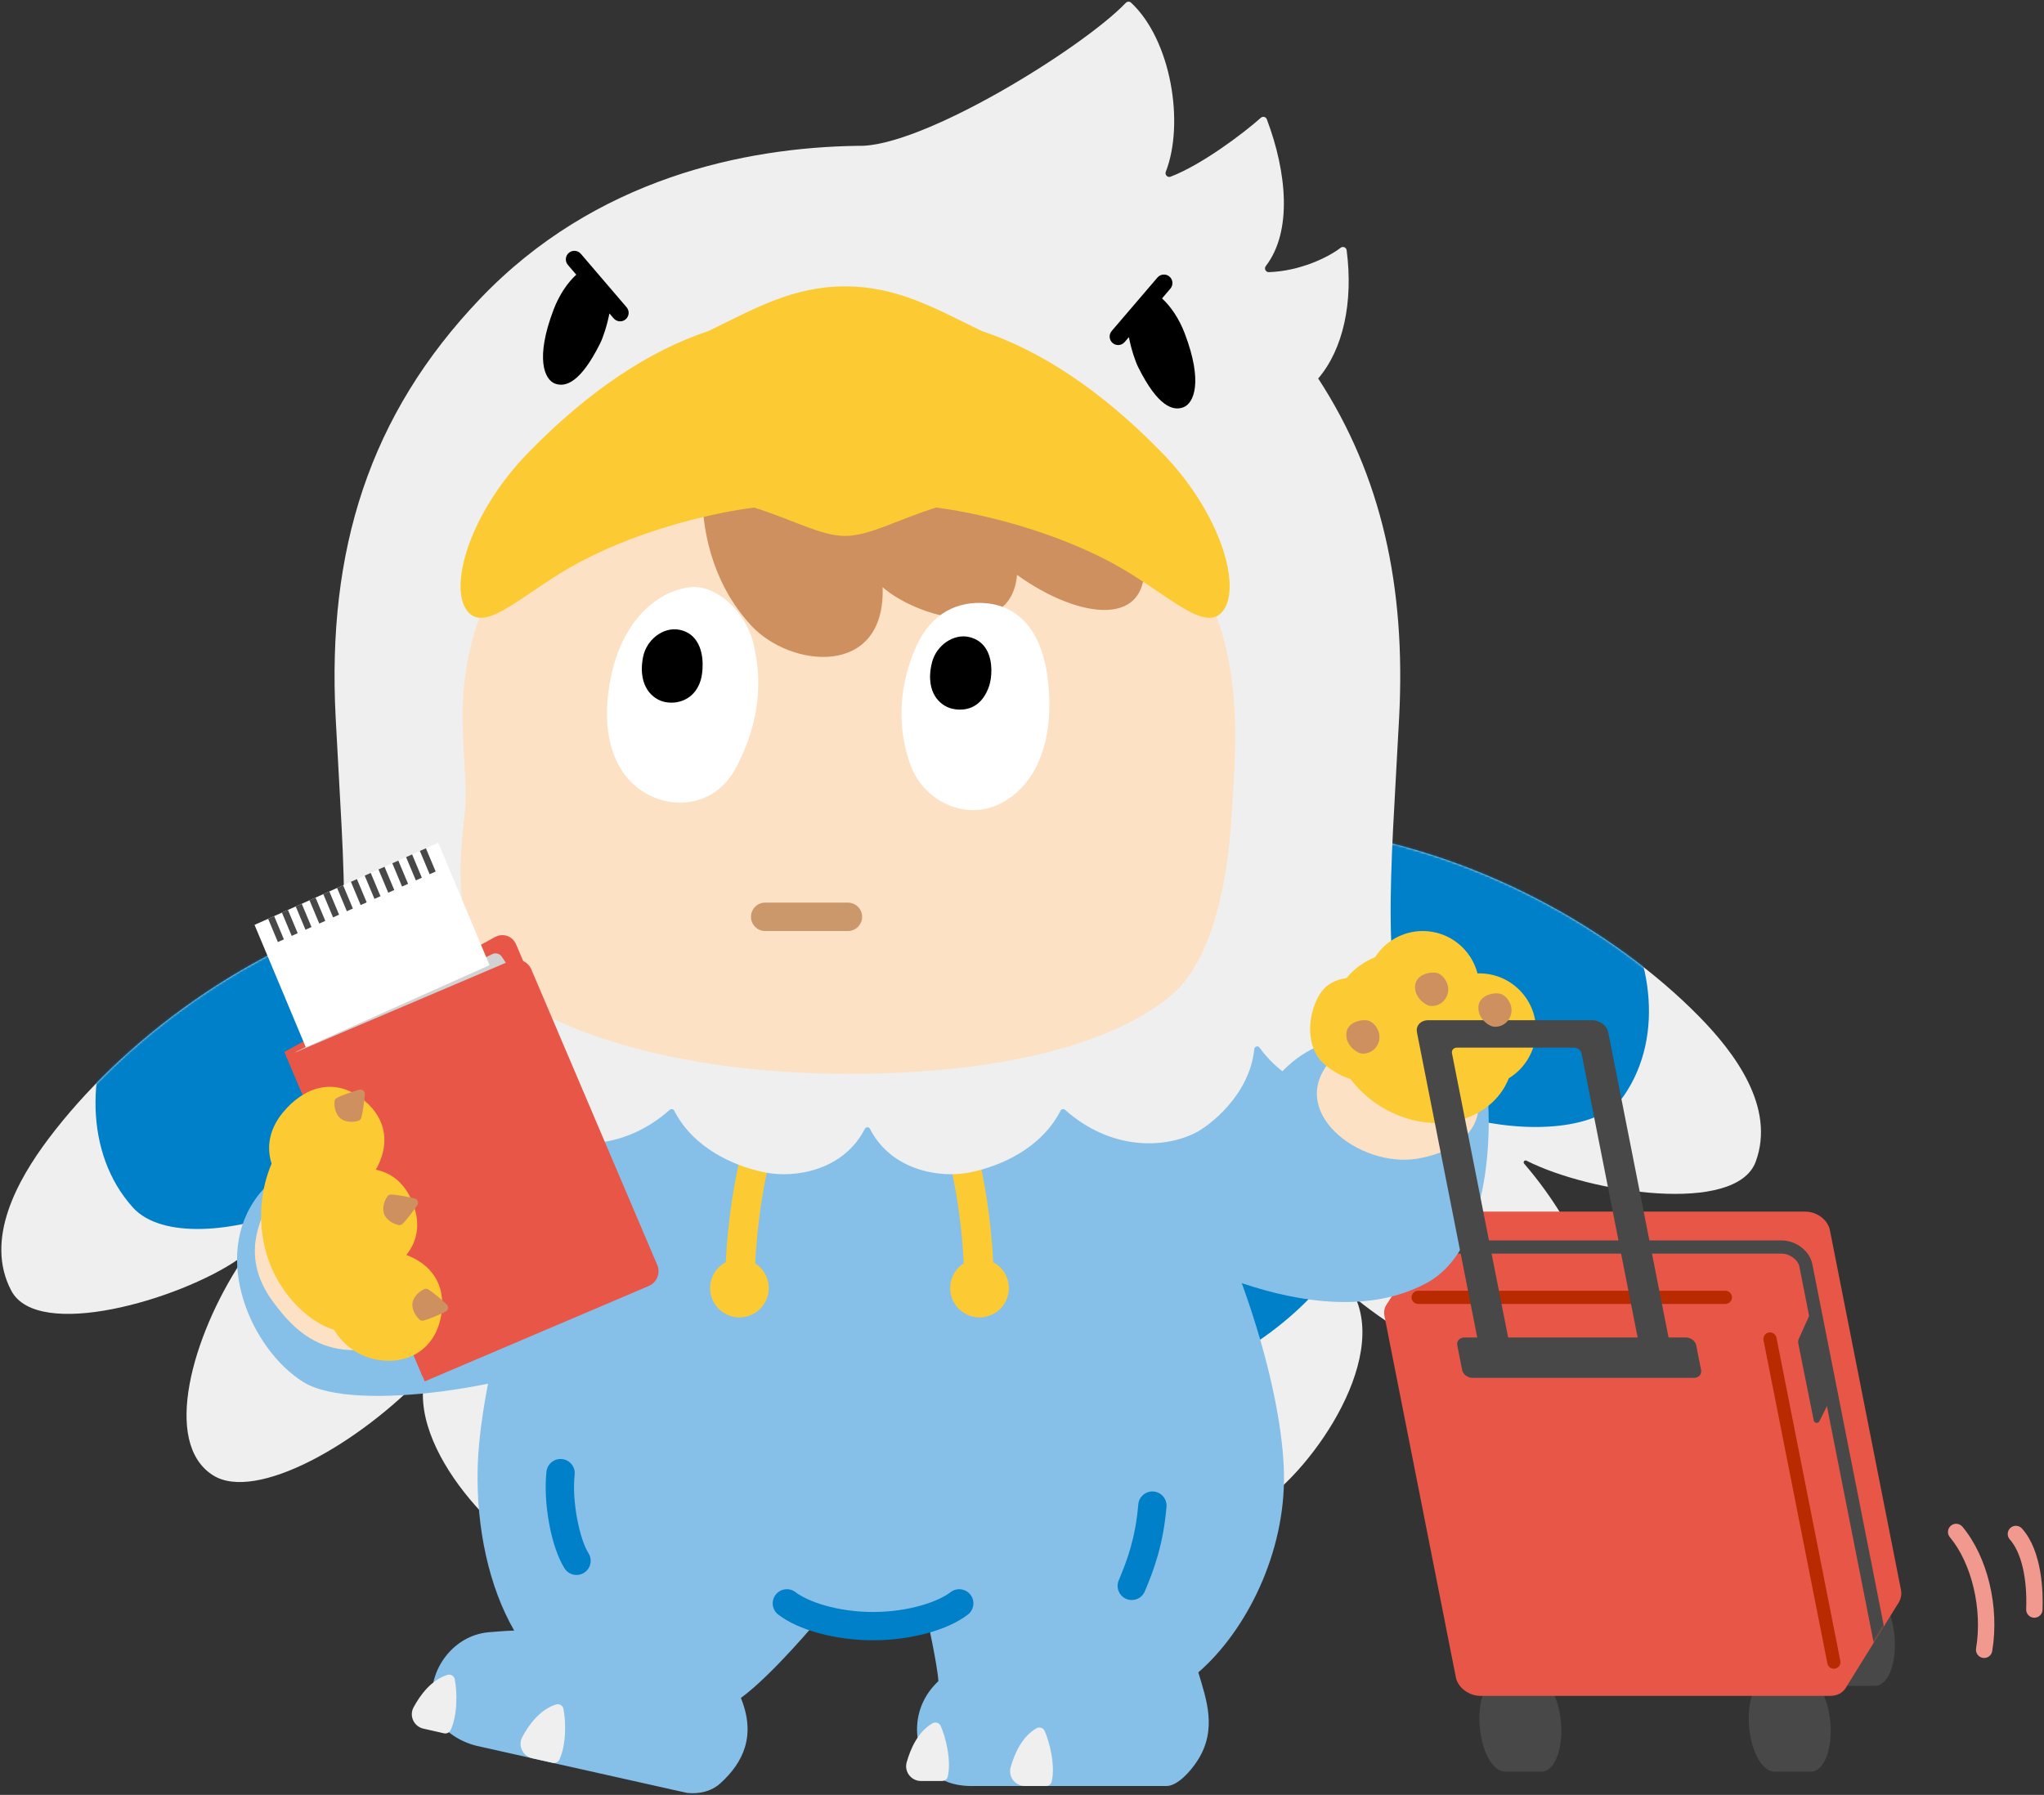 <svg width="970" height="852" viewBox="0 0 970 852" fill="none" xmlns="http://www.w3.org/2000/svg">
<rect x="0" y="0" width="970" height="852" fill="#333333" stroke="none"/>
<path d="M442.068 522.086C474.095 478.978 527.767 381.175 626.675 393.933C700.231 403.421 766.412 441.882 806.331 482.509C823.079 499.555 842.737 525.522 833.183 551.447C823.873 576.71 754.722 566.368 724.405 550.941C723.503 550.482 722.636 551.603 723.298 552.368C750.822 584.16 771.979 632.425 749.966 650.957C731.568 666.446 679.256 645.495 643.438 616.421C658.225 650.583 616.741 705.061 593.729 716.315C570.718 727.568 545.215 665.601 545.215 665.601L457.378 588.483L442.068 522.086Z" fill="#EFEFEF"/>
<mask id="mask0_243_3209" style="mask-type:luminance" maskUnits="userSpaceOnUse" x="442" y="392" width="394" height="326">
<path d="M442.068 522.086C474.095 478.978 527.767 381.175 626.675 393.933C700.231 403.421 766.412 441.882 806.331 482.509C823.079 499.555 842.737 525.522 833.183 551.447C823.873 576.71 754.722 566.368 724.405 550.941C723.503 550.482 722.636 551.603 723.298 552.368C750.822 584.16 771.979 632.425 749.966 650.957C731.568 666.446 679.256 645.495 643.438 616.421C658.225 650.583 616.741 705.061 593.729 716.315C570.718 727.568 545.215 665.601 545.215 665.601L457.378 588.483L442.068 522.086Z" fill="white"/>
</mask>
<g mask="url(#mask0_243_3209)">
<path d="M762.723 421.945C783.95 450.773 790.396 491.284 770.739 519.966C759.244 536.741 724.134 538.071 696.267 530.672C695.455 530.457 694.743 531.187 694.949 532.001C706.454 577.361 674.502 610.331 631.81 603.95C618.01 623.559 577.657 659.313 526.362 660.513L463.158 631.638L412.033 492.779L552.13 368.414L727.912 390.85L762.723 421.945Z" fill="#0080C8"/>
</g>
<path d="M739.858 811.574C737.593 801.472 732.454 795.42 727.646 796.509H712.537C711.794 796.349 711.049 796.342 710.31 796.509C709.561 796.679 708.82 797.007 708.099 797.536C702.751 801.458 700.537 814.103 703.155 825.779C705.24 835.078 709.761 840.937 714.216 840.964L714.218 840.984L731.858 840.984L731.857 840.973C732.893 840.917 733.923 840.544 734.914 839.817C740.263 835.894 742.476 823.25 739.858 811.574Z" fill="#484848"/>
<path d="M867.686 811.574C865.421 801.472 860.282 795.42 855.474 796.509H840.365C839.622 796.349 838.877 796.342 838.138 796.509C837.389 796.679 836.648 797.007 835.927 797.536C830.579 801.458 828.365 814.103 830.983 825.779C833.068 835.078 837.589 840.937 842.044 840.964L842.046 840.984L859.686 840.984L859.685 840.973C860.721 840.917 861.751 840.544 862.743 839.817C868.091 835.894 870.304 823.25 867.686 811.574Z" fill="#484848"/>
<path d="M898.149 770.81C895.884 760.708 890.745 754.656 885.937 755.745H870.828C870.085 755.586 869.339 755.578 868.601 755.745C867.852 755.915 867.11 756.243 866.39 756.772C861.042 760.695 858.828 773.339 861.446 785.015C863.531 794.314 868.051 800.173 872.507 800.2L872.509 800.221H890.149L890.148 800.21C891.184 800.153 892.214 799.781 893.205 799.053C898.554 795.131 900.767 782.486 898.149 770.81Z" fill="#484848"/>
<path d="M902.133 754.7L868.393 583.913C867.435 579.061 862.222 575.127 856.751 575.127H690.787C687.704 575.127 685.236 576.403 683.806 578.362L683.75 578.363L683.413 578.899C683.383 578.95 683.346 578.998 683.317 579.05L658.262 618.891L695.647 649.87L716.517 755.508C717.475 760.361 722.687 764.295 728.159 764.295H833.736L875.902 801.204L900.157 762.116C901.862 759.789 902.657 757.349 902.133 754.7Z" fill="#E85648"/>
<mask id="mask1_243_3209" style="mask-type:luminance" maskUnits="userSpaceOnUse" x="658" y="575" width="245" height="227">
<path d="M902.133 754.7L868.393 583.913C867.435 579.061 862.222 575.127 856.751 575.127H690.787C687.704 575.127 685.236 576.403 683.806 578.362L683.75 578.363L683.413 578.899C683.383 578.95 683.346 578.998 683.317 579.05L658.262 618.891L695.647 649.87L716.517 755.508C717.475 760.361 722.687 764.295 728.159 764.295H833.736L875.902 801.204L900.157 762.116C901.862 759.789 902.657 757.349 902.133 754.7Z" fill="white"/>
</mask>
<g mask="url(#mask1_243_3209)">
<path d="M889.793 782.852L853.93 601.327C853.26 597.933 849.336 595.065 845.36 595.065H663.242V588.803H845.36C852.361 588.803 858.823 593.771 860.076 600.114L895.939 781.639L889.793 782.852Z" fill="#484848"/>
</g>
<path d="M868.502 804.994H702.538C697.067 804.994 691.855 801.06 690.896 796.207L656.996 624.613C656.038 619.76 659.696 615.826 665.167 615.826H831.13C836.601 615.826 841.814 619.76 842.773 624.613L876.672 796.207C877.631 801.06 873.973 804.994 868.502 804.994Z" fill="#E85648"/>
<path d="M803.796 654.051H698.816C696.496 654.051 694.286 652.383 693.879 650.325L691.561 638.589C691.154 636.532 692.706 634.863 695.026 634.863H800.006C802.326 634.863 804.536 636.532 804.943 638.589L807.261 650.325C807.668 652.383 806.117 654.051 803.796 654.051Z" fill="#484848"/>
<path d="M870.271 792.115C868.805 792.115 867.496 791.082 867.201 789.591L836.897 636.201C836.564 634.506 837.668 632.858 839.364 632.522C841.067 632.183 842.707 633.295 843.043 634.988L873.347 788.378C873.68 790.073 872.576 791.721 870.88 792.057C870.676 792.098 870.471 792.115 870.271 792.115Z" fill="#BA2A00"/>
<path d="M818.799 618.954H672.989C671.26 618.954 669.857 617.551 669.857 615.823C669.857 614.094 671.26 612.691 672.989 612.691H818.799C820.528 612.691 821.93 614.094 821.93 615.823C821.93 617.551 820.528 618.954 818.799 618.954Z" fill="#BA2A00"/>
<path d="M858.889 623.87L853.639 635.505C853.329 636.191 853.243 636.957 853.391 637.694L860.729 674.247C861 675.593 862.822 675.834 863.433 674.604L868.775 663.849C868.915 663.568 868.959 663.25 868.901 662.941L861.619 624.197C861.359 622.811 859.469 622.585 858.889 623.87Z" fill="#484848"/>
<path d="M389.126 531.672C351.661 493.194 285.486 403.38 189.146 429.15C117.5 448.315 57.007 495.22 22.834 540.785C8.495 559.902 -7.543 588.248 5.367 612.676C17.947 636.48 85.114 617.053 113.116 597.739C113.949 597.165 114.957 598.16 114.403 599.006C91.34 634.17 76.776 684.815 101.054 700.262C121.344 713.172 170.414 685.465 202.056 651.895C191.933 687.717 240.28 736.208 264.582 744.309C288.883 752.409 305.937 687.605 305.937 687.605L382.763 599.513L389.126 531.672Z" fill="#EFEFEF"/>
<mask id="mask2_243_3209" style="mask-type:luminance" maskUnits="userSpaceOnUse" x="0" y="424" width="390" height="322">
<path d="M389.126 531.672C351.661 493.194 285.486 403.38 189.146 429.15C117.5 448.315 57.007 495.22 22.834 540.785C8.495 559.902 -7.543 588.248 5.367 612.676C17.947 636.48 85.114 617.053 113.116 597.739C113.949 597.165 114.957 598.16 114.403 599.006C91.34 634.17 76.776 684.815 101.054 700.262C121.344 713.172 170.414 685.465 202.056 651.895C191.933 687.717 240.28 736.208 264.582 744.309C288.883 752.409 305.937 687.605 305.937 687.605L382.763 599.513L389.126 531.672Z" fill="white"/>
</mask>
<g mask="url(#mask2_243_3209)">
<path d="M58.019 474.966C40.806 506.355 39.793 547.363 63.082 573.184C76.702 588.284 111.677 584.943 138.316 573.912C139.092 573.59 139.895 574.22 139.799 575.054C134.416 621.54 170.46 649.978 211.928 637.987C228.208 655.591 272.949 685.674 323.949 680.057L382.763 643.05L415.008 498.634L259.646 393.961L88.396 439.526L58.019 474.966Z" fill="#0080C8"/>
</g>
<path d="M296.217 717.638C293.02 717.638 290.182 715.356 289.59 712.1C287.837 702.458 286.457 684.637 287.211 669.229C287.391 665.51 290.552 662.606 294.275 662.824C297.995 663.006 300.862 666.169 300.68 669.888C299.899 685.858 301.601 702.775 302.858 709.687C303.524 713.351 301.093 716.862 297.43 717.527C297.022 717.602 296.616 717.638 296.217 717.638Z" fill="#0080C8"/>
<path d="M556.02 766.118C555.15 766.118 554.266 765.949 553.414 765.592C549.98 764.152 548.364 760.2 549.804 756.765C553.914 746.962 557.72 736.818 559.123 720.563C559.443 716.853 562.733 714.098 566.42 714.425C570.131 714.745 572.879 718.012 572.558 721.722C570.991 739.908 566.601 751.582 562.24 761.981C561.157 764.564 558.655 766.118 556.02 766.118Z" fill="#0080C8"/>
<path d="M521.843 793.549C505.54 800.692 487.372 803.403 475.558 800.455C471.945 799.553 469.746 795.893 470.647 792.28C471.55 788.667 475.207 786.47 478.822 787.37C486.039 789.171 500.887 788.006 516.431 781.196C531.975 774.386 542.896 764.26 546.465 757.734C548.253 754.467 552.349 753.266 555.617 755.053C558.883 756.84 560.084 760.937 558.297 764.205C552.455 774.888 538.146 786.406 521.843 793.549Z" fill="#0080C8"/>
<path d="M609.314 699.328C608.558 661.493 589.915 599.848 565.652 556.891C554.399 536.967 528.554 474.519 510.514 439.711H318.114C300.074 474.519 272.447 536.062 262.974 556.891C244.347 597.85 227.409 659.91 226.653 697.744C226.101 725.308 232.007 753.238 244.015 773.998C240.023 774.102 235.556 774.501 232.178 774.765C214.28 776.154 201.686 794.519 205.665 811.444C207.753 820.324 217.591 826.683 226.321 828.741L326.031 851.053C331.813 851.663 337.573 850.391 341.89 846.468C352.83 836.525 358.845 823.792 351.593 805.994C366.696 794.913 388.586 768.496 388.586 768.496C395.168 770.956 414.313 771.89 414.313 771.89C414.313 771.89 433.459 770.956 440.041 768.496C440.041 768.496 444.941 790.692 445.317 798.007C432.54 809.97 432.674 827.517 441.155 839.624C445.277 845.508 453.526 847.973 461.931 847.775H553.6C558.595 847.775 564.784 841.25 568.461 835.436C577.752 820.741 572.407 806.402 568.68 793.845C591.38 774.171 610.071 737.163 609.314 699.328Z" fill="#86BFE8"/>
<path d="M215.8 797.072C216.985 802.87 217.213 814.159 213.83 821.257C213.274 822.424 211.984 823.051 210.722 822.766L200.929 820.555C196.424 819.537 194.067 814.504 196.259 810.439C199.417 804.58 204.706 797.355 212.359 795.027C213.868 794.568 215.484 795.527 215.8 797.072Z" fill="#EFEFEF"/>
<path d="M267.377 811.1C268.573 816.896 268.823 828.185 265.454 835.289C264.9 836.457 263.612 837.086 262.349 836.804L252.551 834.611C248.044 833.602 245.678 828.574 247.862 824.504C251.009 818.639 256.284 811.405 263.933 809.062C265.441 808.6 267.058 809.556 267.377 811.1Z" fill="#EFEFEF"/>
<path d="M273.597 747.598C271.377 747.598 269.204 746.499 267.923 744.486C261.608 734.562 257.68 713.513 259.346 698.518C259.756 694.829 263.096 692.181 266.767 692.583C270.454 692.993 273.112 696.314 272.702 700.003C271.289 712.719 275.134 730.789 279.259 737.271C281.251 740.402 280.329 744.554 277.198 746.546C276.081 747.258 274.831 747.598 273.597 747.598Z" fill="#0080C8"/>
<path d="M537.093 759.499C536.227 759.499 535.346 759.331 534.497 758.975C531.075 757.54 529.465 753.602 530.899 750.18C534.995 740.412 538.788 730.304 540.186 714.108C540.504 710.411 543.783 707.665 547.456 707.991C551.154 708.31 553.892 711.565 553.573 715.262C552.01 733.383 547.636 745.015 543.292 755.377C542.212 757.95 539.719 759.499 537.093 759.499Z" fill="#0080C8"/>
<path d="M414.317 778.608C396.581 778.608 378.916 773.817 369.312 766.403C366.375 764.135 365.833 759.916 368.099 756.979C370.369 754.042 374.585 753.499 377.524 755.766C383.39 760.295 397.407 765.169 414.317 765.169C431.226 765.169 445.243 760.295 451.109 755.766C454.047 753.499 458.266 754.041 460.534 756.979C462.801 759.916 462.258 764.135 459.321 766.403C449.717 773.817 432.052 778.608 414.317 778.608Z" fill="#0080C8"/>
<path d="M446.385 819.214C448.817 824.609 451.526 835.571 449.79 843.239C449.504 844.5 448.385 845.395 447.091 845.395H437.051C432.432 845.395 429.025 841.005 430.268 836.556C432.058 830.146 435.626 821.934 442.578 817.978C443.949 817.198 445.736 817.777 446.385 819.214Z" fill="#EFEFEF"/>
<path d="M495.715 821.593C498.148 826.988 500.856 837.95 499.12 845.618C498.834 846.879 497.715 847.774 496.421 847.774H486.381C481.762 847.774 478.355 843.384 479.598 838.935C481.388 832.525 484.956 824.313 491.908 820.356C493.279 819.576 495.066 820.155 495.715 821.593Z" fill="#EFEFEF"/>
<path d="M358.399 599.701C359.067 584.201 361.946 562.199 366.03 548.124L352.632 544.236C348.639 557.997 345.165 581.346 344.431 599.119C341.07 600.889 338.434 604.005 337.418 607.975C335.513 615.423 340.005 623.006 347.454 624.912C354.903 626.818 362.485 622.325 364.391 614.877C365.92 608.903 363.326 602.85 358.399 599.701Z" fill="#FCCB34"/>
<path d="M478.328 607.975C477.312 604.005 474.676 600.889 471.315 599.119C470.579 581.346 467.107 557.997 463.114 544.236L449.715 548.124C453.799 562.199 456.678 584.201 457.347 599.701C452.419 602.85 449.826 608.903 451.355 614.877C453.261 622.325 460.843 626.818 468.292 624.912C475.74 623.006 480.233 615.423 478.328 607.975Z" fill="#FCCB34"/>
<path d="M546.918 482.428C573.979 478.899 568.715 476.971 596.047 485.719C601.732 476.014 635.888 494.289 635.888 494.289C675.462 513.302 686.672 513.617 704.054 506.187C708.604 524.922 710.155 591.25 676.901 609.091C623.217 637.893 543.578 588.009 543.578 588.009L506.75 516.591L546.918 482.428Z" fill="#86BFE8"/>
<path d="M249.975 506.977C249.975 506.977 144.927 538.154 122.448 567.483C99.969 596.811 119.265 640.644 143.945 656.013C168.625 671.382 250.715 657 276.864 642.359L299.522 527.112L249.975 506.977Z" fill="#86BFE8"/>
<path d="M663.99 340.297C667.15 278.685 655.762 226.064 625.569 179.659C637.478 165.696 642.267 143.377 639.067 118.783C638.891 117.43 637.297 116.772 636.22 117.608C630.363 122.152 616.963 128.663 602.177 129.186C600.656 129.24 599.775 127.503 600.702 126.295C613.36 109.798 610.697 81.81 601.185 56.614C600.745 55.449 599.266 55.085 598.339 55.917C590.61 62.858 570.365 78.251 555.486 83.873C554.046 84.417 552.679 82.97 553.239 81.535C562.146 58.686 555.911 19.179 536.762 1.264C536.042 0.591 534.91 0.674 534.23 1.386C513.958 22.616 437.382 70.27 407.089 69.22C353.648 69.982 282.508 84.493 227.803 141.836C175.071 197.112 155.223 261.318 159.273 340.297C163.217 417.209 168.707 464.544 151.225 513.305C150.391 515.63 151.392 518.265 153.647 519.272C175.356 528.964 210.041 519.179 225.505 497.291C226.259 496.224 227.888 496.667 228.021 497.967C230.31 520.346 250.027 534.771 255.972 537.746C271.361 545.446 296.408 545.833 317.798 526.844C318.492 526.227 319.557 526.43 319.982 527.256C329.038 544.868 347.95 553.511 363.139 556.548C377.363 559.391 400.355 555.56 410.392 535.864C410.905 534.857 412.359 534.857 412.872 535.864C422.909 555.56 445.9 559.391 460.124 556.548C475.313 553.511 494.225 544.868 503.282 527.256C503.707 526.43 504.771 526.227 505.466 526.844C526.855 545.833 551.902 545.446 567.291 537.746C573.236 534.771 592.954 520.346 595.242 497.967C595.375 496.667 597.004 496.224 597.758 497.291C613.222 519.179 647.907 528.964 669.616 519.272C671.871 518.265 672.872 515.63 672.038 513.305C654.556 464.544 660.046 417.209 663.99 340.297Z" fill="#EFEFEF"/>
<path d="M402.51 509.729C485.552 509.729 534.03 491.383 556.398 471.918C575.413 455.37 582.758 418.511 584.519 386.281C585.493 368.446 588.069 345.131 583.927 318.505C579.786 291.879 570.32 274.935 559.079 262.832L402.51 202.318L245.941 262.832C234.7 274.935 225.234 291.879 221.093 318.505C216.951 345.131 222.573 368.013 220.501 386.281C216.863 418.353 216.313 443.683 237.067 466.159C257.182 487.944 319.468 509.729 402.51 509.729Z" fill="#FCE1C5"/>
<path d="M334.747 213.728C330.588 239.146 333.865 272.421 356.468 296.915C375.074 317.077 420.245 321.871 418.859 278.747C435.962 293.536 479.863 305.234 482.635 272.883C512.213 294.142 546.874 298.764 542.715 264.552C537.177 218.998 489.568 186.923 489.568 186.923L422.556 178.143L334.747 213.728Z" fill="#CE905E"/>
<path d="M401.055 254.396C412.52 254.396 425.285 246.888 444.219 240.941C460.094 242.848 495.654 250.192 526.885 266.751C553.11 280.656 571.605 301.385 580.425 289.945C589.244 278.504 579.392 243.477 551.162 214.602C522.431 185.215 493.878 166.448 465.922 157.129C443.829 146.43 425.939 135.943 401.055 135.943C376.171 135.943 358.281 146.43 336.187 157.129C308.231 166.448 279.679 185.215 250.948 214.602C222.717 243.477 212.866 278.504 221.685 289.945C230.504 301.385 248.999 280.656 275.225 266.751C306.456 250.192 342.015 242.848 357.89 240.941C376.824 246.888 389.59 254.396 401.055 254.396Z" fill="#FCCB34"/>
<path d="M327.452 278.747C312.165 280.554 295.24 294.155 289.755 322.149C284.157 350.718 292.764 370.07 308.604 377.702C323.201 384.736 340.446 380.49 348.781 365.302C358.308 347.941 363.083 327.288 357.408 304.967C353.504 289.61 339.388 277.337 327.452 278.747Z" fill="white"/>
<path d="M330.523 304.251C328.611 301.381 325.841 299.583 322.292 298.91C314.785 297.497 306.772 303.571 305.158 311.935C303.613 319.935 305.511 324.89 307.375 327.635C309.372 330.58 312.426 332.633 315.752 333.265C316.692 333.444 317.658 333.536 318.635 333.536C324.703 333.536 331.091 329.956 332.923 321.268C333.01 320.851 335.021 311.006 330.523 304.251Z" fill="black"/>
<path d="M468.041 286.34C483.599 287.78 497.14 299.985 497.968 332.299C498.696 360.72 486.243 377.636 471.096 382.982C455.878 388.354 438.236 379.461 432.252 363.552C425.411 345.368 426.688 325.248 434.557 307.366C441.837 290.823 454.704 285.105 468.041 286.34Z" fill="white"/>
<path d="M468.273 308.585C466.498 305.394 463.739 303.319 460.076 302.419C452.642 300.589 444.327 306.245 442.271 314.511C440.302 322.416 441.932 327.463 443.646 330.305C445.483 333.353 448.423 335.567 451.712 336.377C452.55 336.584 453.928 336.841 455.577 336.841C459.994 336.841 466.351 334.995 469.478 325.38C470.639 321.812 471.339 314.096 468.273 308.585Z" fill="black"/>
<path d="M402.378 441.942H363.136C359.411 441.942 356.393 438.923 356.393 435.198C356.393 431.474 359.411 428.455 363.136 428.455H402.378C406.102 428.455 409.121 431.474 409.121 435.198C409.121 438.923 406.102 441.942 402.378 441.942Z" fill="#CA986B"/>
<path d="M297.363 145.861L275.643 120.479C274.192 118.782 271.638 118.58 269.939 120.035C268.241 121.487 268.043 124.041 269.495 125.739L273.474 130.389C269.37 134.133 265.376 139.972 262.706 146.986C253.894 170.141 258.363 180.183 263.36 182.077C268.356 183.971 275.489 181.611 284.737 163.136C286.127 160.358 288.023 154.784 289.206 148.775L291.214 151.121C292.015 152.057 293.149 152.537 294.291 152.537C295.221 152.537 296.156 152.218 296.919 151.565C298.617 150.113 298.815 147.559 297.363 145.861Z" fill="black"/>
<path d="M562.218 158.242C559.549 151.229 555.554 145.39 551.45 141.646L555.429 136.996C556.881 135.298 556.683 132.744 554.985 131.292C553.284 129.836 550.732 130.037 549.281 131.735L527.562 157.118C526.109 158.816 526.307 161.37 528.005 162.822C528.768 163.475 529.704 163.794 530.633 163.794C531.776 163.794 532.909 163.314 533.71 162.378L535.718 160.031C536.901 166.041 538.797 171.614 540.188 174.392C549.435 192.867 556.568 195.228 561.565 193.334C566.561 191.44 571.03 181.397 562.218 158.242Z" fill="black"/>
<path d="M127.705 570.687C123.196 579.479 114.288 596.946 129.304 617.566C144.32 638.187 163.626 652.988 212.657 627.056C261.688 601.124 212.657 543.967 212.657 543.967L158.704 533.912L127.705 570.687Z" fill="#FCE1C5"/>
<path d="M300.65 599.106L200.673 653.621L134.949 499.31L234.927 444.795C238.738 442.717 243.222 444.308 244.943 448.349L304.435 588.027C306.155 592.068 304.461 597.028 300.65 599.106Z" fill="#E85648"/>
<path d="M141.091 498.948L233.584 452.908C235.174 452.117 237.103 452.626 238.097 454.097L241.581 459.258C242.826 461.102 242.081 463.625 240.034 464.497L144.056 505.375C142.257 506.141 140.177 505.304 139.411 503.505C138.676 501.781 139.413 499.783 141.091 498.948Z" fill="#D2D2D2"/>
<path d="M135.84 501.398L242.15 456.119C246.019 454.471 250.498 456.274 252.145 460.143L311.898 600.435C313.546 604.303 311.742 608.782 307.874 610.43L201.563 655.709L135.84 501.398Z" fill="#E85648"/>
<path d="M232.32 458.14L145.14 497.13L120.793 439.016L207.973 400.025L232.32 458.14Z" fill="white"/>
<path d="M134.732 445.901L131.872 447.18L127.244 436.132L130.103 434.854L134.732 445.901Z" fill="#484848"/>
<path d="M141.277 442.971L138.417 444.25L133.789 433.203L136.648 431.924L141.277 442.971Z" fill="#484848"/>
<path d="M147.827 440.042L144.968 441.32L140.34 430.273L143.199 428.994L147.827 440.042Z" fill="#484848"/>
<path d="M154.372 437.118L151.513 438.396L146.885 427.349L149.744 426.07L154.372 437.118Z" fill="#484848"/>
<path d="M160.917 434.188L158.058 435.467L153.43 424.419L156.289 423.141L160.917 434.188Z" fill="#484848"/>
<path d="M167.462 431.258L164.603 432.537L159.975 421.49L162.834 420.211L167.462 431.258Z" fill="#484848"/>
<path d="M174.013 428.335L171.154 429.613L166.525 418.566L169.385 417.287L174.013 428.335Z" fill="#484848"/>
<path d="M180.558 425.405L177.699 426.684L173.07 415.636L175.93 414.357L180.558 425.405Z" fill="#484848"/>
<path d="M187.103 422.475L184.244 423.754L179.615 412.706L182.474 411.428L187.103 422.475Z" fill="#484848"/>
<path d="M193.654 419.545L190.794 420.824L186.166 409.777L189.025 408.498L193.654 419.545Z" fill="#484848"/>
<path d="M200.198 416.622L197.339 417.9L192.711 406.853L195.57 405.574L200.198 416.622Z" fill="#484848"/>
<path d="M206.743 413.692L203.884 414.971L199.256 403.923L202.115 402.645L206.743 413.692Z" fill="#484848"/>
<path d="M192.822 595.718C197.97 589.359 199.735 581.018 195.943 571.163C192.338 561.794 185.931 556.783 178.363 555.222C184.633 544.171 184.285 531.739 172.657 522.2C158.914 510.928 144.274 515.864 134.188 528.161C127.275 536.59 126.608 545.268 128.893 552.345C123.934 563.966 121.908 579.222 126.394 594.89C132.155 615.016 147.68 628.153 158.508 631.209C162.296 637.504 168.7 643.02 176.944 644.995C192.41 648.7 206.843 641.209 209.485 623.632C211.645 609.268 204.198 599.941 192.822 595.718Z" fill="#FCCB34"/>
<path d="M182.283 576.305C183.123 578.486 185.752 580.76 189.142 581.516C189.809 581.665 190.501 581.431 190.994 580.957C193.198 578.84 196.15 574.787 197.992 572.139C198.85 570.907 198.195 569.205 196.733 568.866C193.59 568.135 188.684 567.107 185.629 567.013C184.945 566.992 184.275 567.282 183.879 567.84C181.871 570.673 181.444 574.123 182.283 576.305Z" fill="#CE905E"/>
<path d="M161.551 530.878C163.358 532.36 166.768 533.039 170.088 532.022C170.742 531.822 171.228 531.277 171.423 530.621C172.294 527.692 172.859 522.711 173.153 519.497C173.29 518.002 171.881 516.846 170.441 517.273C167.348 518.191 162.574 519.719 159.871 521.146C159.266 521.466 158.827 522.049 158.758 522.73C158.411 526.185 159.744 529.395 161.551 530.878Z" fill="#CE905E"/>
<path d="M195.736 618.491C196.083 616.18 198.158 613.391 201.304 611.919C201.924 611.629 202.649 611.708 203.234 612.064C205.844 613.654 209.602 616.972 211.974 619.159C213.078 620.176 212.807 621.979 211.453 622.627C208.542 624.02 203.975 626.086 201.013 626.839C200.35 627.007 199.633 626.869 199.126 626.41C196.552 624.078 195.388 620.803 195.736 618.491Z" fill="#CE905E"/>
<path d="M635.915 494.531C610.952 495.041 586.5 531.27 589.556 554.419C592.613 577.569 632.858 584.789 632.858 584.789L687.285 582.903L668.518 494.531H635.915Z" fill="#86BFE8"/>
<path d="M632.318 502.471C609.34 527.14 644.906 554.44 672.326 550.034C699.746 545.628 706.648 526.544 698.129 515.393L632.318 502.471Z" fill="#FCE1C5"/>
<path d="M728.92 488.912C728.92 474.074 716.892 462.046 702.054 462.046C701.757 462.046 701.469 462.08 701.173 462.09C698.187 450.507 687.702 441.938 675.186 441.938C665.678 441.938 657.343 446.891 652.568 454.344C647.272 456.505 642.606 459.834 638.964 464.285C633.617 464.978 628.943 467.41 626.009 472.415C620.479 481.843 619.188 497.482 628.898 505.547C632.644 508.657 636.73 510.87 640.889 512.214C644.291 516.692 648.546 520.777 653.613 524.172C674.577 538.216 701.161 535.288 712.988 517.633C714.227 515.783 715.207 513.829 716.03 511.825C723.751 507.105 728.92 498.624 728.92 488.912Z" fill="#FCCB34"/>
<path d="M638.925 492.007C638.189 484.97 646.537 483.615 649.5 484.51C652.463 485.405 655.986 490.32 654.134 495.059C652.281 499.797 647.528 500.647 645.31 499.901C643.092 499.156 639.374 496.306 638.925 492.007Z" fill="#CE905E"/>
<path d="M672.43 490.04L704.481 652.276H719.143L689.046 499.929C688.756 498.464 689.861 497.275 691.514 497.275H746.992C748.644 497.275 750.219 498.464 750.508 499.929L780.606 652.276H795.267L763.216 490.04C762.586 486.854 759.164 484.271 755.572 484.271H677.795C674.203 484.271 671.801 486.854 672.43 490.04Z" fill="#484848"/>
<path d="M671.561 469.402C670.826 462.365 679.174 461.01 682.137 461.905C685.1 462.8 688.623 467.715 686.77 472.453C684.918 477.191 680.165 478.041 677.947 477.296C675.729 476.55 672.011 473.7 671.561 469.402Z" fill="#CE905E"/>
<path d="M701.602 479.263C700.867 472.226 709.215 470.871 712.178 471.766C715.141 472.661 718.664 477.576 716.811 482.314C714.959 487.053 710.206 487.902 707.988 487.157C705.77 486.411 702.052 483.561 701.602 479.263Z" fill="#CE905E"/>
<path d="M941.602 787.006C941.39 787.006 941.175 786.988 940.957 786.953C938.845 786.602 937.414 784.6 937.768 782.485C940.866 763.898 935.751 742.179 925.329 729.67C923.957 728.024 924.179 725.576 925.827 724.203C927.472 722.834 929.921 723.053 931.293 724.701C943.244 739.043 948.926 762.778 945.425 783.764C945.11 785.662 943.464 787.006 941.602 787.006Z" fill="#F1988F"/>
<path d="M965.42 767.903C965.367 767.903 965.316 767.903 965.263 767.9C963.12 767.814 961.455 766.01 961.538 763.867C962.119 749.207 959.216 736.819 953.767 730.731C952.337 729.133 952.473 726.68 954.07 725.249C955.667 723.819 958.121 723.955 959.549 725.555C969.297 736.445 969.612 756.189 969.297 764.175C969.213 766.265 967.492 767.903 965.42 767.903Z" fill="#F1988F"/>
</svg>
